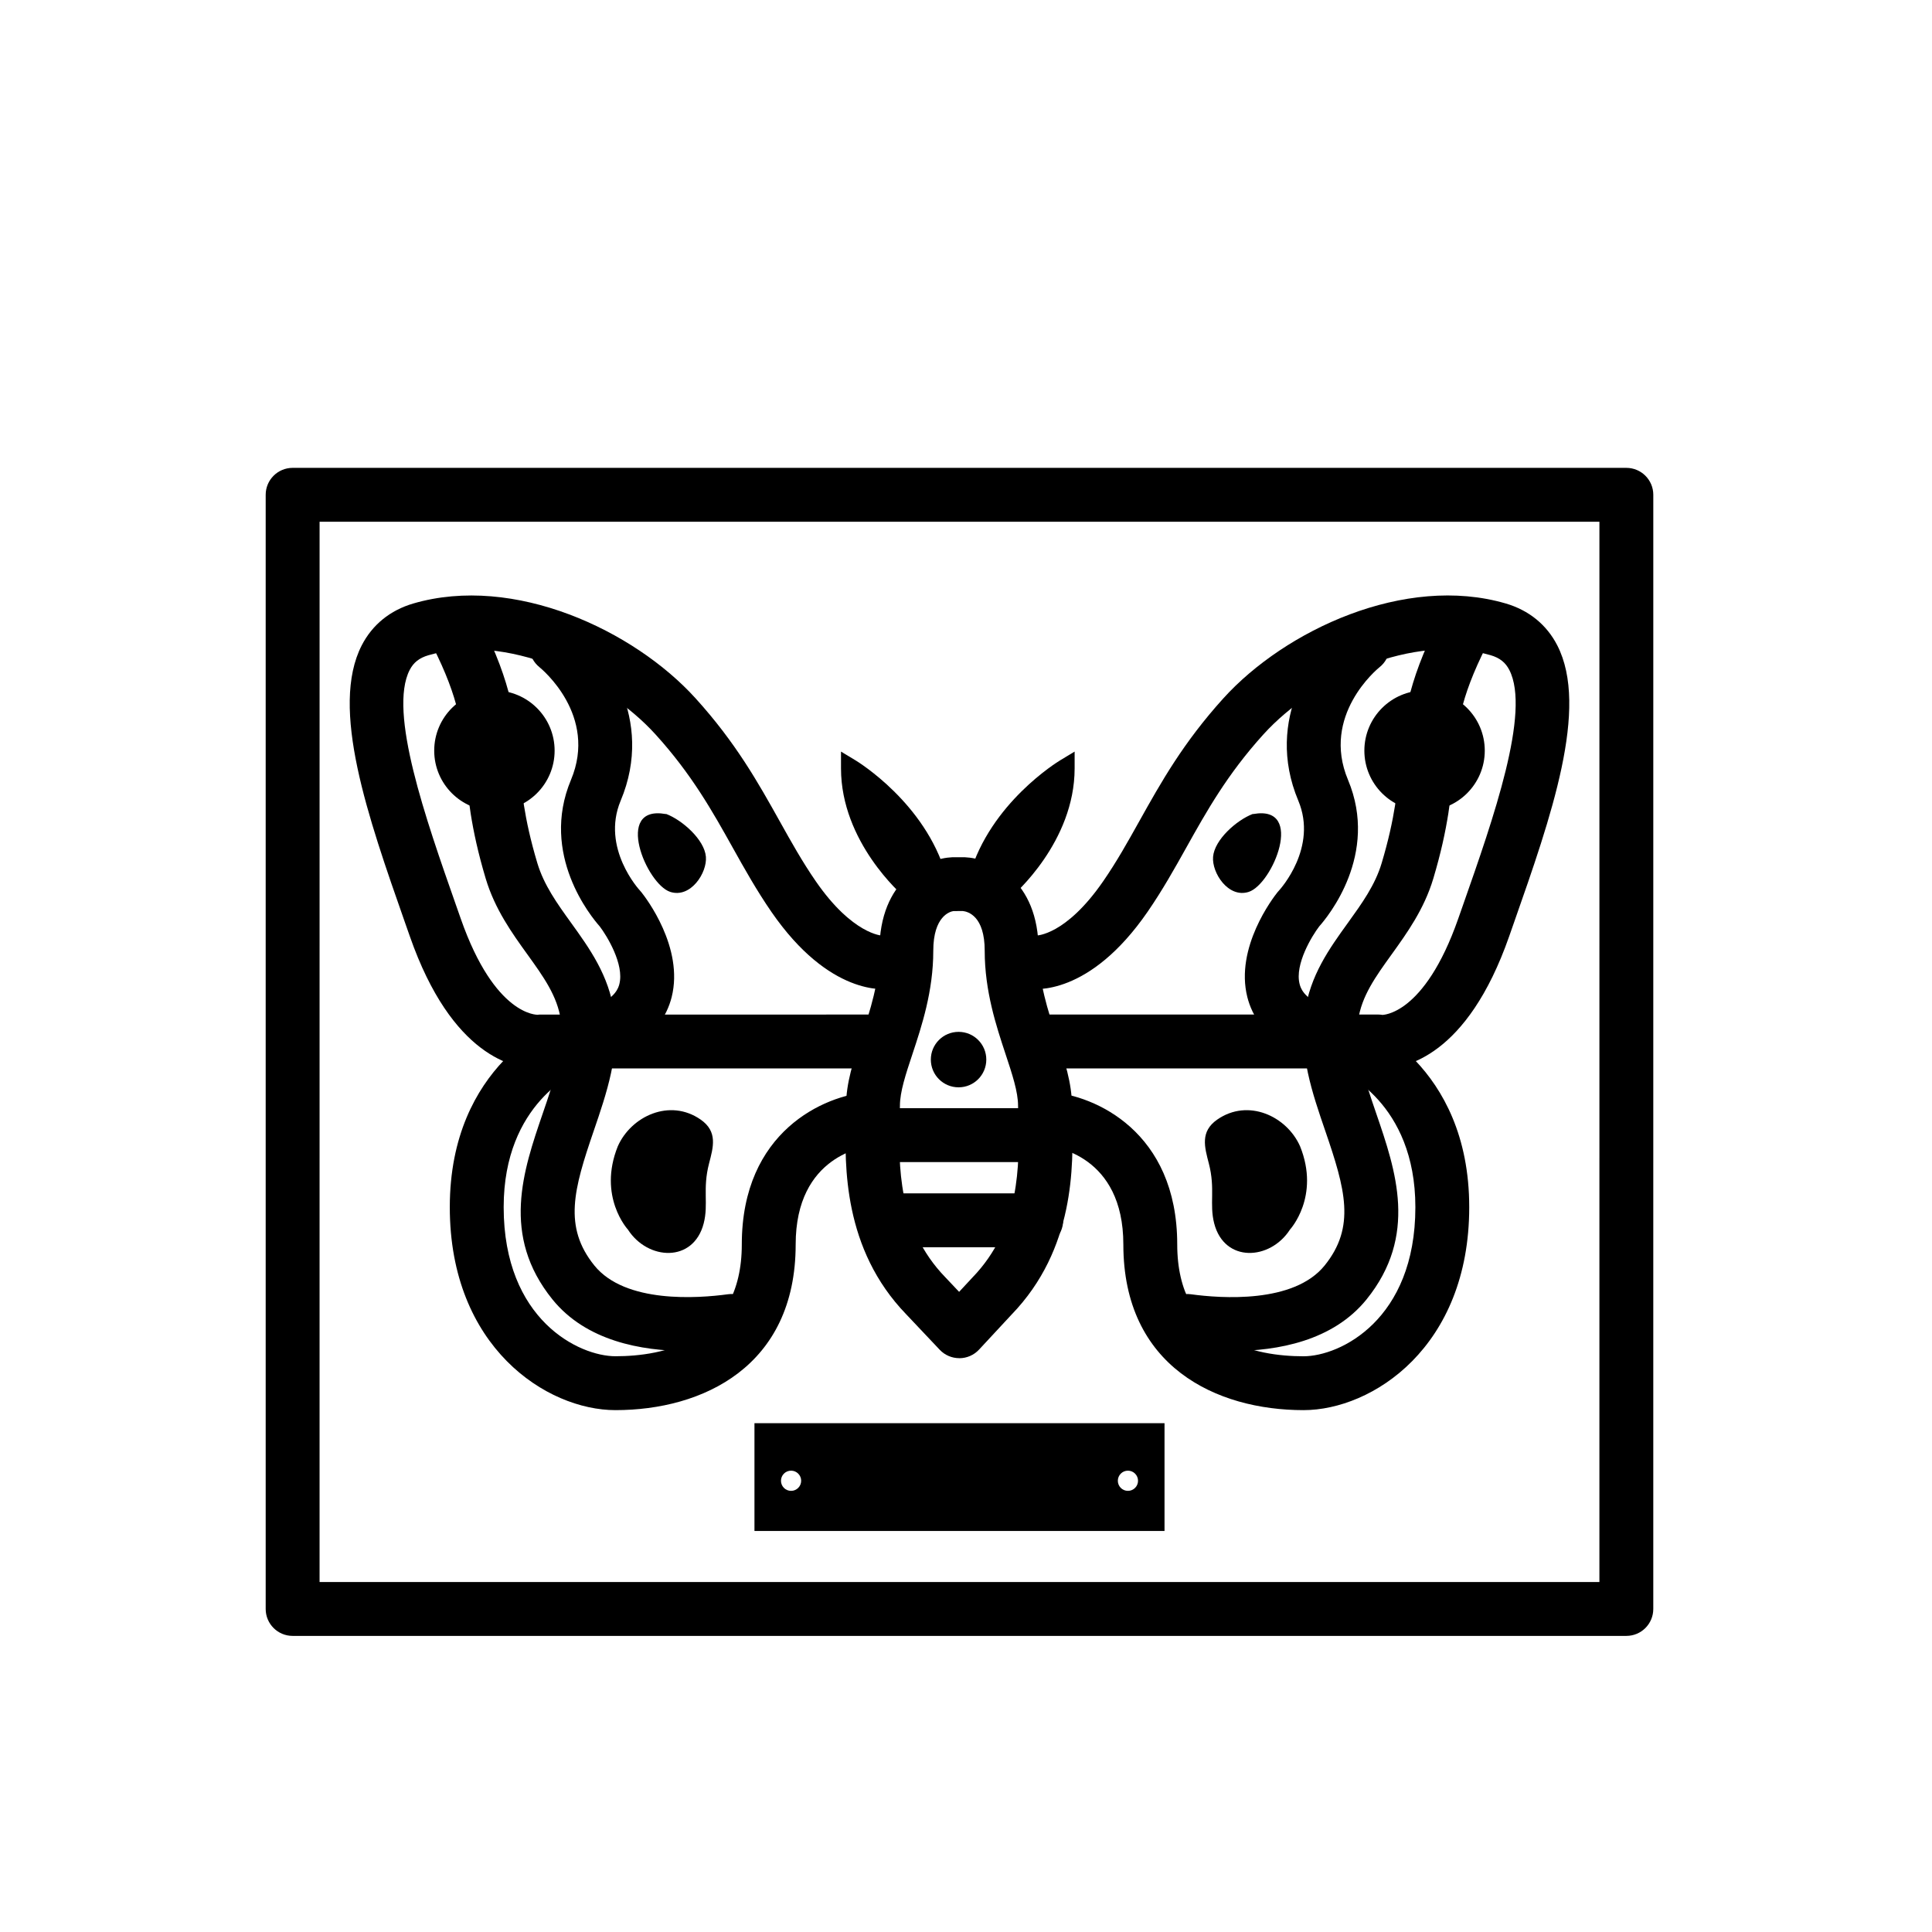 <?xml version="1.0" encoding="UTF-8"?>
<!-- Uploaded to: ICON Repo, www.svgrepo.com, Generator: ICON Repo Mixer Tools -->
<svg fill="#000000" width="800px" height="800px" version="1.1" viewBox="144 144 512 512" xmlns="http://www.w3.org/2000/svg">
 <g>
  <path d="m575 577.53h-353.45c-3.945 0-7.141-3.195-7.141-7.141v-295.26c0-3.945 3.195-7.141 7.141-7.141h353.45c3.945 0 7.141 3.195 7.141 7.141l-0.004 295.26c0 3.949-3.188 7.141-7.141 7.141zm-346.31-14.281h339.17l0.004-280.98h-339.17z"/>
  <path d="m398.22 503.93c-1.965 0-3.844-0.805-5.188-2.231l-8.836-9.352c-16.836-17.367-16.32-39.594-16.047-51.535 0.035-1.371 0.066-2.641 0.066-3.777 0-5.992 1.961-11.914 4.035-18.184 2.363-7.117 4.801-14.484 4.801-22.871 0-18.984 12.637-24.52 19.316-24.801l3.269-0.004c6.977 0.289 19.609 5.824 19.609 24.809 0 8.387 2.438 15.754 4.801 22.871 2.074 6.266 4.035 12.191 4.035 18.184 0 1.137 0.031 2.41 0.066 3.777 0.277 11.941 0.789 34.168-16.105 51.602l-8.586 9.246c-1.344 1.445-3.231 2.273-5.199 2.277-0.02-0.012-0.027-0.012-0.039-0.012zm0.922-118.5-2.473 0.016c-0.871 0.125-5.34 1.309-5.34 10.531 0 10.691-3.059 19.938-5.523 27.367-1.785 5.367-3.316 10-3.316 13.695 0 1.234-0.031 2.613-0.066 4.109-0.262 11.227-0.656 28.188 12.082 41.328l3.668 3.879 3.5-3.769c12.844-13.25 12.449-30.215 12.188-41.438-0.035-1.5-0.066-2.875-0.066-4.109 0-3.688-1.535-8.324-3.316-13.695-2.457-7.43-5.523-16.676-5.523-27.367 0.012-9.223-4.441-10.402-5.812-10.547z"/>
  <path d="m418.49 451.97h-40.02c-3.945 0-7.141-3.195-7.141-7.141 0-3.945 3.195-7.141 7.141-7.141h40.02c3.945 0 7.141 3.195 7.141 7.141 0 3.945-3.195 7.141-7.141 7.141z"/>
  <path d="m418.61 474.53h-37.539c-3.945 0-7.141-3.195-7.141-7.141s3.195-7.141 7.141-7.141h37.539c3.945 0 7.141 3.195 7.141 7.141 0 3.949-3.191 7.141-7.141 7.141z"/>
  <path d="m385.29 379.78s-15.898-13.578-15.898-32.133c0 0 17.551 10.602 22.859 28.824"/>
  <path d="m383.66 381.69c-0.691-0.586-16.785-14.555-16.785-34.047v-4.465l3.824 2.309c0.746 0.453 18.461 11.324 23.977 30.273l-4.84 1.406c-3.379-11.621-12.156-20.059-17.469-24.289 2.492 14.508 14.43 24.867 14.566 24.984z"/>
  <path d="m410.36 379.78s15.898-13.578 15.898-32.133c0 0-17.562 10.602-22.859 28.824"/>
  <path d="m411.99 381.69-3.269-3.828c0.133-0.109 12.062-10.508 14.566-24.973-5.32 4.246-14.098 12.695-17.461 24.277l-4.84-1.406c5.508-18.949 23.227-29.82 23.977-30.273l3.824-2.309v4.465c-0.008 19.496-16.105 33.461-16.797 34.047z"/>
  <path d="m405.38 424.8c0 4.062-3.289 7.352-7.348 7.352-4.062 0-7.352-3.289-7.352-7.352 0-4.059 3.289-7.348 7.352-7.348 4.059 0 7.348 3.289 7.348 7.348"/>
  <path d="m286.32 427.21c-6.109 0-22.551-3.18-33.695-35.035l-1.301-3.699c-9.812-27.965-19.965-56.891-11.461-73.449 2.805-5.461 7.527-9.301 13.652-11.09 26.707-7.809 58.477 7.098 74.797 25.102 10.711 11.812 16.609 22.379 22.32 32.602 3.082 5.523 5.996 10.734 9.551 15.891 9.773 14.168 17.629 14.434 17.582 14.398 3.91-0.621 7.57 1.984 8.223 5.871 0.645 3.891-1.984 7.57-5.871 8.223-1.637 0.25-16.258 1.996-31.695-20.383-3.934-5.715-7.152-11.465-10.262-17.039-5.32-9.523-10.812-19.367-20.43-29.965-13.594-15.008-39.84-26.934-60.207-20.988-2.41 0.707-3.93 1.91-4.957 3.906-5.699 11.098 4.246 39.434 12.238 62.199l1.305 3.715c9.059 25.875 20.285 25.426 20.383 25.461 0.387-0.066 0.465-0.055 0.852-0.055l87.262-0.008c3.945 0 7.141 3.195 7.141 7.141 0 3.945-3.195 7.141-7.141 7.141l-86.875-0.004c-0.375 0.039-0.852 0.066-1.41 0.066z"/>
  <path d="m307.11 517.7c-18.234 0-43.91-16.688-43.91-53.793 0-37.973 28.25-49.117 29.457-49.57 3.672-1.402 7.809 0.457 9.203 4.144 1.391 3.672-0.441 7.773-4.098 9.191-0.945 0.371-20.285 8.484-20.285 36.23 0 29.855 19.965 39.516 29.633 39.516 12.5 0 33.473-3.856 33.473-29.633 0-29.992 21.922-39.523 33.508-40.371 3.871-0.348 7.356 2.664 7.644 6.602 0.293 3.93-2.664 7.356-6.602 7.644-2.023 0.188-20.273 2.504-20.273 26.133-0.004 32.375-24.664 43.906-47.75 43.906z"/>
  <path d="m290.98 342.93c0 8.809-7.144 15.953-15.957 15.953s-15.953-7.144-15.953-15.953c0-8.812 7.141-15.957 15.953-15.957s15.957 7.144 15.957 15.957"/>
  <path d="m326.16 502.04c-12.27 0-26.879-2.707-35.754-13.68-13.668-16.922-7.773-34.113-2.578-49.273 3.027-8.828 5.883-17.16 4.801-24.73-0.91-6.387-4.606-11.512-8.883-17.453-4.035-5.602-8.605-11.949-11.043-20.121-4.031-13.504-4.758-22.324-5.402-30.113-0.797-9.609-1.422-17.199-8.723-31.578-1.785-3.516-0.383-7.812 3.133-9.598 3.5-1.789 7.812-0.383 9.598 3.133 8.566 16.879 9.371 26.582 10.223 36.863 0.613 7.441 1.25 15.125 4.856 27.199 1.75 5.859 5.246 10.723 8.949 15.859 4.926 6.836 10.02 13.914 11.43 23.781 1.57 10.973-1.996 21.348-5.43 31.383-5.289 15.426-8.105 25.402 0.176 35.66 8.188 10.121 27.488 8.699 35.402 7.617 3.91-0.516 7.508 2.203 8.047 6.106 0.539 3.906-2.203 7.508-6.106 8.047-3.57 0.496-7.957 0.898-12.695 0.898z"/>
  <path d="m304.63 424.38c-2.769 0-5.406-1.621-6.57-4.328-1.559-3.629 0.125-7.824 3.75-9.375 5.41-2.316 6.102-5.012 6.328-5.898 1.328-5.223-3.305-12.785-5.203-15.27-2.223-2.5-15.922-19.051-7.617-38.848 7.152-17.059-7.734-29.344-8.367-29.859-3.059-2.465-3.562-6.953-1.113-10.02 2.445-3.066 6.906-3.606 9.984-1.16 8.367 6.606 21.773 24.844 12.66 46.566-5.273 12.582 5.012 23.723 5.125 23.832 0.133 0.141 0.262 0.293 0.379 0.441 1.164 1.461 11.305 14.656 8.012 27.781-1.199 4.766-4.699 11.34-14.555 15.566-0.926 0.383-1.875 0.57-2.812 0.57z"/>
  <path d="m307.73 447.77c3.527-7.965 13.77-12.766 21.949-7.07 4.59 3.195 3.344 7.316 2.223 11.648-1.762 6.801-0.09 10.695-1.414 15.859-2.711 10.504-14.828 9.836-20.094 1.629 0 0.004-8.039-8.723-2.664-22.066z"/>
  <path d="m488.53 447.77c-3.527-7.965-13.77-12.766-21.949-7.07-4.59 3.195-3.344 7.316-2.223 11.648 1.762 6.801 0.09 10.695 1.414 15.859 2.711 10.504 14.828 9.836 20.094 1.629 0 0.004 8.043-8.723 2.664-22.066z"/>
  <path d="m320.37 359.72c-13.738-2.414-5.098 18.594 1.258 20.641 5.41 1.738 9.801-5.059 9.445-9.305-0.383-4.543-6.246-9.707-10.5-11.336"/>
  <path d="m510.23 427.21c-0.559 0-1.039-0.031-1.41-0.066h-86.883c-3.945 0-7.141-3.195-7.141-7.141 0-3.945 3.195-7.141 7.141-7.141h87.27c0.395 0 0.785 0.031 1.168 0.098-0.207-0.035 11.023 0.371 20.07-25.504l1.305-3.715c7.992-22.766 17.938-51.098 12.234-62.195-1.027-2-2.559-3.211-4.957-3.91-20.375-5.965-46.613 5.984-60.211 20.988-9.594 10.594-15.09 20.43-20.402 29.938-3.117 5.578-6.344 11.348-10.289 17.07-15.426 22.375-30.039 20.637-31.684 20.383-3.883-0.648-6.516-4.328-5.871-8.223 0.648-3.883 4.301-6.492 8.219-5.871-0.227-0.039 7.559 0.137 17.578-14.398 3.566-5.164 6.484-10.387 9.578-15.926 5.703-10.207 11.602-20.762 22.289-32.562 16.328-18.008 48.098-32.91 74.805-25.105 6.125 1.789 10.848 5.629 13.652 11.094 8.504 16.559-1.641 45.48-11.461 73.449l-1.293 3.691c-11.152 31.871-27.59 35.047-33.707 35.047z"/>
  <path d="m489.44 517.7c-23.078 0-47.742-11.531-47.742-43.91 0-23.625-18.258-25.941-20.34-26.133-3.906-0.352-6.828-3.789-6.508-7.691 0.312-3.91 3.672-6.918 7.609-6.543 11.598 0.848 33.52 10.379 33.52 40.371 0 25.781 20.965 29.633 33.465 29.633 9.672 0 29.645-9.656 29.645-39.516 0-27.832-19.461-35.906-20.289-36.234-3.641-1.449-5.461-5.578-4.047-9.23 1.414-3.656 5.481-5.496 9.152-4.102 1.203 0.453 29.457 11.598 29.457 49.57 0 37.098-25.688 53.785-43.922 53.785z"/>
  <path d="m537.48 342.93c0 8.809-7.141 15.953-15.953 15.953s-15.957-7.144-15.957-15.953c0-8.812 7.144-15.957 15.957-15.957s15.953 7.144 15.953 15.957"/>
  <path d="m470.39 502.04c-4.742 0-9.129-0.402-12.699-0.891-3.906-0.535-6.641-4.133-6.106-8.047 0.535-3.906 4.133-6.641 8.047-6.106 7.91 1.082 27.215 2.504 35.402-7.617 8.293-10.262 5.473-20.242 0.18-35.668-3.445-10.031-7.004-20.402-5.438-31.379 1.414-9.863 6.508-16.934 11.438-23.773 3.703-5.144 7.211-10 8.953-15.863 3.606-12.078 4.242-19.77 4.856-27.207 0.852-10.277 1.652-19.992 10.211-36.859 1.785-3.516 6.074-4.926 9.598-3.133 3.516 1.785 4.922 6.082 3.133 9.598-7.289 14.375-7.914 21.961-8.711 31.574-0.645 7.785-1.371 16.609-5.402 30.117-2.438 8.172-7.019 14.523-11.047 20.129-4.281 5.941-7.969 11.062-8.887 17.453-1.078 7.562 1.777 15.895 4.801 24.719 5.199 15.164 11.098 32.355-2.578 49.277-8.867 10.965-23.488 13.676-35.75 13.676z"/>
  <path d="m491.92 424.38c-0.938 0-1.891-0.188-2.812-0.578-9.855-4.227-13.355-10.801-14.555-15.574-3.301-13.121 6.828-26.312 7.996-27.773 0.121-0.152 0.25-0.301 0.387-0.441 0.398-0.434 10.328-11.43 5.129-23.824-9.117-21.73 4.293-39.973 12.66-46.57 3.09-2.438 7.586-1.914 10.027 1.18 2.434 3.082 1.918 7.559-1.152 10.004-0.691 0.555-15.512 12.828-8.367 29.859 8.309 19.801-5.406 36.355-7.629 38.844-1.879 2.453-6.531 10.035-5.195 15.266 0.227 0.887 0.918 3.586 6.328 5.906 3.621 1.559 5.305 5.754 3.75 9.375-1.16 2.707-3.793 4.328-6.566 4.328z"/>
  <path d="m476.18 359.72c13.738-2.414 5.098 18.594-1.258 20.641-5.41 1.738-9.809-5.059-9.445-9.305 0.383-4.543 6.246-9.707 10.488-11.336"/>
  <path d="m343.94 521.16v28.566h108.67v-28.566zm9.703 17.934c-1.477 0-2.676-1.199-2.676-2.676 0-1.477 1.199-2.676 2.676-2.676 1.477 0 2.676 1.199 2.676 2.676-0.004 1.477-1.199 2.676-2.676 2.676zm89.27 0c-1.477 0-2.676-1.199-2.676-2.676 0-1.477 1.199-2.676 2.676-2.676 1.477 0 2.676 1.199 2.676 2.676 0 1.477-1.199 2.676-2.676 2.676z"/>
 </g>
</svg>